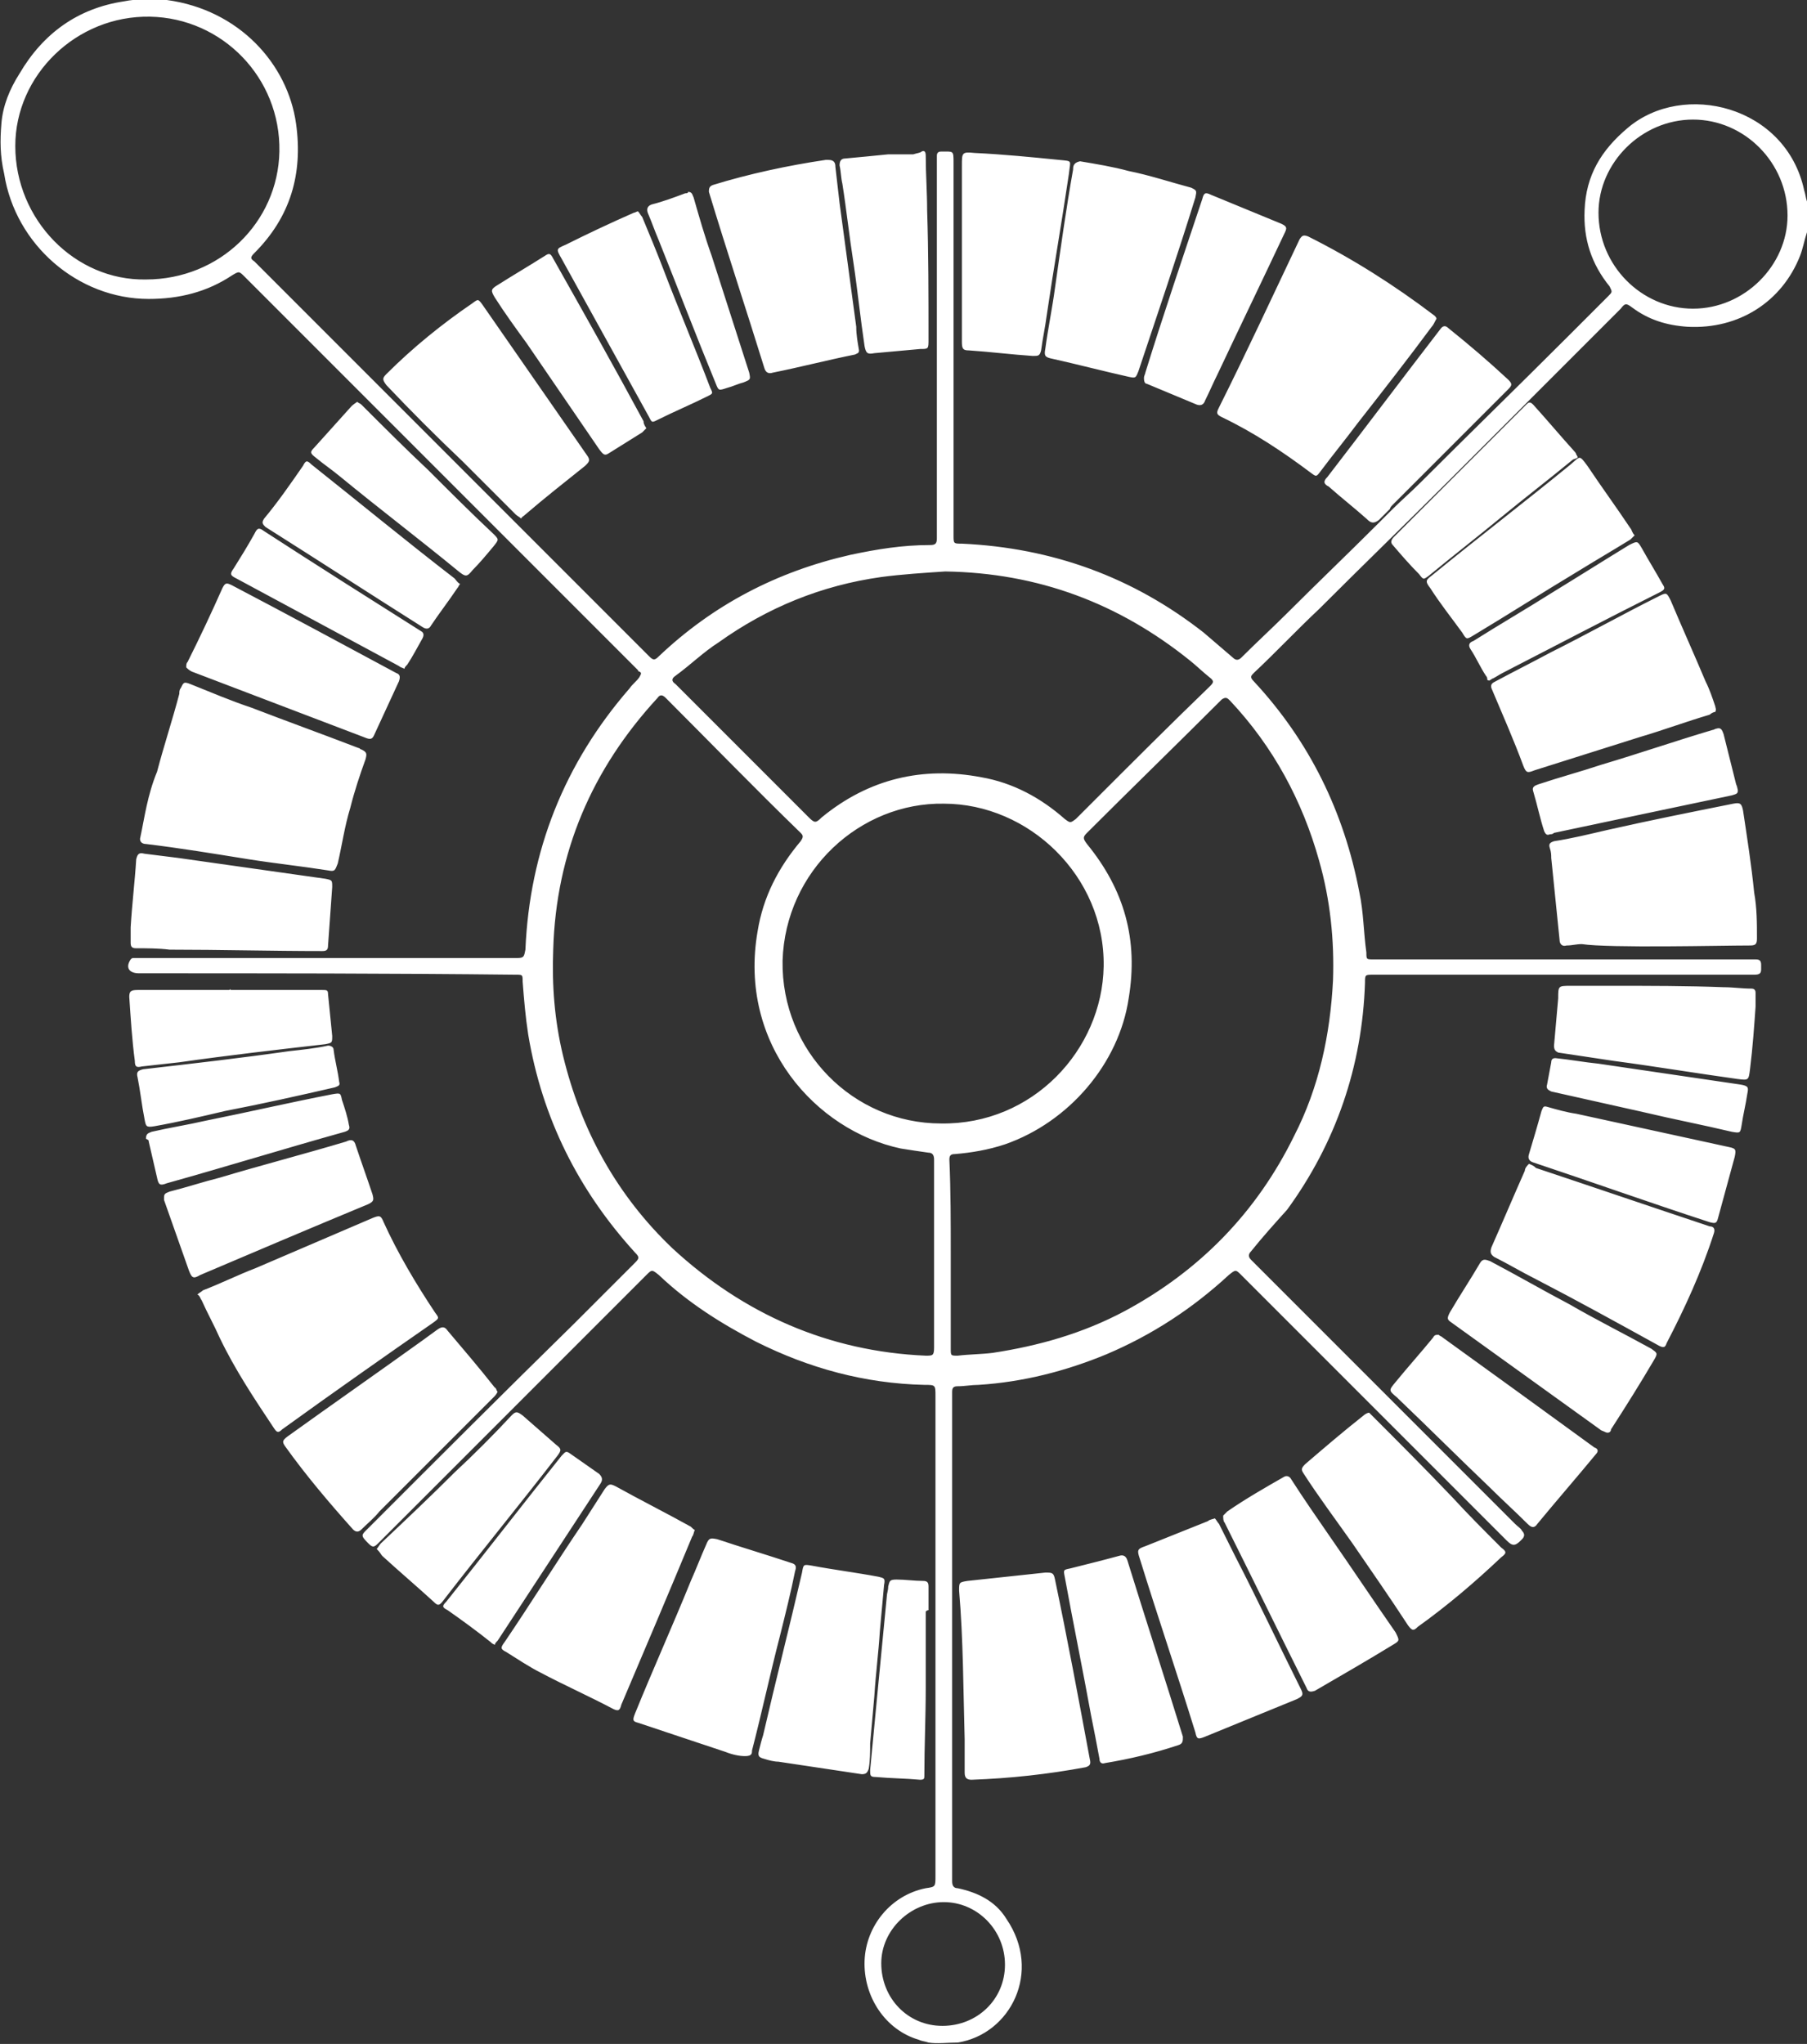 <?xml version="1.0" encoding="utf-8"?>
<!-- Generator: Adobe Illustrator 24.2.1, SVG Export Plug-In . SVG Version: 6.00 Build 0)  -->
<svg version="1.1" id="Layer_1" xmlns="http://www.w3.org/2000/svg" xmlns:xlink="http://www.w3.org/1999/xlink" x="0px" y="0px"
	 viewBox="0 0 130 147" style="enable-background:new 0 0 130 147;" xml:space="preserve">
<rect x="0" y="0" width="130" height="147" fill="#333333" stroke="none"/>
<style type="text/css">
	.st0{fill:#FFFFFF;}
</style>
<path class="st0" d="M66.8,146.9c-0.3-0.1-0.5-0.1-0.7-0.2c-2.4-0.7-4-3.1-3.9-5.7c0.1-2.5,1.9-4.7,4.4-5.2c0.7-0.1,0.7-0.1,0.7-0.9
	c0-11.5,0-23,0-34.5c0-0.8,0-0.8-0.8-0.8c-4.3-0.1-8.3-1.2-12.1-3.1c-2.5-1.3-4.9-2.8-7-4.8c-0.5-0.4-0.5-0.4-0.9,0
	c-5.4,5.4-10.8,10.8-16.2,16.2c-1,1-2.1,2.1-3.1,3.1c-0.3,0.3-0.4,0.3-0.7,0c-0.6-0.6-0.5-0.6,0-1.1c4.9-4.9,9.8-9.8,14.8-14.7
	c1.5-1.5,2.9-2.9,4.4-4.4c0.3-0.3,0.3-0.4,0-0.7c-4.1-4.5-6.7-9.7-7.7-15.7c-0.2-1.3-0.3-2.5-0.4-3.8c0-0.5,0-0.5-0.5-0.5
	C28.1,70,19,70,10,70C9.3,70,9,69.6,9.4,69c0.1-0.1,0.1-0.1,0.3-0.1c0.1,0,0.3,0,0.4,0c8.9,0,17.9,0,26.8,0c0.1,0,0.2,0,0.3,0
	c0.5,0,0.5-0.1,0.6-0.6c0.3-7.1,2.8-13.4,7.5-18.8c0.2-0.3,0.5-0.5,0.7-0.8c0.1-0.2,0.2-0.3,0-0.4c-0.1,0-0.1-0.1-0.1-0.1
	c-4.5-4.5-9-9-13.5-13.5c-3.8-3.8-7.7-7.7-11.5-11.5c-1.1-1.1-2.2-2.2-3.3-3.3c-0.4-0.4-0.4-0.4-0.9-0.1c-1.8,1.2-3.8,1.7-6,1.7
	c-5.1,0-9.6-3.9-10.4-9C0,11.2,0,10.1,0.1,8.9c0.1-1.3,0.6-2.5,1.3-3.6c1.7-2.9,4.2-4.7,7.5-5.2C9.9-0.1,11-0.1,12,0
	c5.2,0.7,8.7,4.6,9.3,8.9c0.5,3.6-0.4,6.7-3,9.3c-0.3,0.3-0.3,0.4,0,0.6c0.1,0.1,0.2,0.2,0.3,0.3c9.4,9.4,18.7,18.7,28.1,28.1
	c0.3,0.3,0.4,0.3,0.7,0c3.9-3.7,8.5-6.1,13.8-7.3c1.9-0.4,3.7-0.7,5.7-0.7c0.4,0,0.5-0.1,0.5-0.5c0-4.4,0-8.7,0-13.1
	c0-4.7,0-9.3,0-14c0-0.1,0-0.3,0-0.4c0-0.2,0.1-0.3,0.3-0.3c0.9,0,0.9-0.1,0.9,0.8c0,8.9,0,17.9,0,26.8c0,0.6,0,0.6,0.6,0.6
	c6.5,0.3,12.3,2.4,17.4,6.4c0.7,0.6,1.4,1.2,2.1,1.8c0.2,0.2,0.4,0.2,0.6,0c1.1-1.1,2.3-2.2,3.4-3.3c2.1-2.1,4.3-4.2,6.4-6.3
	c0.1-0.1,0.1-0.1,0.2-0.2c0.3-0.3,0.5-0.5,0.8-0.8c0.7-0.7,1.4-1.3,2.1-2c3.5-3.5,7.1-7,10.6-10.5c1-1,1.9-1.9,2.9-2.9
	c0.3-0.3,0.3-0.3,0.1-0.7c-1.3-1.6-1.9-3.4-1.8-5.5c0.1-2.5,1.2-4.3,3.1-5.9c4-3.4,11.4-1.6,12.7,4.5c0.1,0.3,0.1,0.5,0.2,0.8
	c0.2,0.7,0.2,1.5,0,2.2c-0.2,0.6-0.3,1.2-0.5,1.7c-1.3,3.3-4.4,5.3-8.1,5.1c-1.5-0.1-2.8-0.5-4-1.4c-0.4-0.3-0.5-0.3-0.8,0.1
	c-1.5,1.5-3.1,3.1-4.6,4.6c-2.6,2.6-5.2,5.2-7.8,7.8c-3.1,3.1-6.2,6.1-9.3,9.2c-1.6,1.5-3.1,3.1-4.7,4.6c-0.2,0.2-0.3,0.3,0,0.6
	c4,4.3,6.5,9.4,7.6,15.2c0.3,1.4,0.3,2.9,0.5,4.3c0,0.5,0,0.5,0.5,0.5c9.1,0,18.2,0,27.2,0c0.1,0,0.2,0,0.3,0c0.3,0,0.4,0.1,0.4,0.4
	c0,0.1,0,0.2,0,0.3c0,0.3-0.1,0.4-0.5,0.4c-0.1,0-0.3,0-0.4,0c-9,0-18,0-27,0c-0.6,0-0.6,0-0.6,0.6c-0.2,6-2.1,11.5-5.6,16.3
	C91.7,88,90.8,89,90,90c-0.2,0.2-0.2,0.4,0,0.6c6.3,6.3,12.7,12.7,19,19c0.2,0.2,0.4,0.3,0.5,0.5c0.2,0.2,0.2,0.4,0,0.6
	c0,0-0.1,0.1-0.1,0.1c-0.4,0.4-0.6,0.4-1,0c-5.9-5.9-11.9-11.9-17.8-17.8c-0.5-0.5-0.9-0.9-1.3-1.3c-0.4-0.4-0.4-0.4-0.9,0
	c-2.6,2.4-5.5,4.3-8.8,5.7c-2.9,1.2-6,2-9.2,2.2c-0.5,0-1,0.1-1.5,0.1c-0.3,0-0.4,0.1-0.4,0.4c0,0.7,0,1.3,0,2c0,9.6,0,19.2,0,28.7
	c0,1.5,0,3,0,4.5c0,0.3,0.1,0.5,0.4,0.5c1.4,0.3,2.7,0.9,3.5,2.2c2.6,3.8,0.3,8.3-3.5,8.9C68.2,146.9,67.4,147,66.8,146.9z
	 M66.6,97.5c0.5,0,0.6,0,0.6-0.6c0-0.2,0-0.4,0-0.6c0-4.3,0-8.6,0-12.9c0-0.3-0.1-0.5-0.4-0.5c-0.7-0.1-1.4-0.2-2-0.3
	c-6.1-1.3-11.7-7.5-10.3-15.6c0.4-2.5,1.5-4.6,3.1-6.5c0.2-0.3,0.2-0.4,0-0.6c-3.3-3.2-6.5-6.5-9.7-9.7c-0.2-0.2-0.4-0.3-0.6,0
	c-4.7,5.1-7.3,11.1-7.5,18.1c-0.1,2.6,0.1,5.1,0.7,7.6c1.3,5.4,3.9,10.1,7.9,13.9C53.5,94.5,59.6,97.2,66.6,97.5z M68.4,90.2
	c0,0.1,0,0.3,0,0.4c0,2.1,0,4.3,0,6.4c0,0.5,0,0.5,0.5,0.5c0.8-0.1,1.7-0.1,2.5-0.2c3.3-0.5,6.5-1.4,9.5-3
	c5.4-2.9,9.5-7.1,12.2-12.6c1.8-3.5,2.6-7.3,2.8-11.2c0.1-2.9-0.2-5.8-1-8.6c-1.2-4.3-3.3-8.2-6.4-11.5c-0.2-0.2-0.3-0.3-0.6-0.1
	c-3.2,3.2-6.5,6.4-9.7,9.6c-0.3,0.3-0.3,0.4,0,0.8c2.7,3.3,3.7,6.9,3,11.1c-0.7,4.7-4.3,8.9-8.9,10.5c-1.2,0.4-2.4,0.6-3.6,0.7
	c-0.3,0-0.4,0.1-0.4,0.4C68.4,85.6,68.4,87.9,68.4,90.2z M68,41.1c-1.5,0.1-3.1,0.2-4.6,0.4c-4.3,0.6-8.2,2.2-11.7,4.7
	c-1.1,0.7-2,1.6-3.1,2.4c-0.3,0.2-0.3,0.4,0,0.6c0.2,0.2,0.4,0.4,0.6,0.6c3,3,6,6,9,9c0.4,0.4,0.5,0.4,0.9,0
	c3.4-2.8,7.3-3.7,11.5-2.9c2.3,0.4,4.3,1.5,6,3c0.4,0.3,0.4,0.3,0.8,0c0.4-0.4,0.9-0.9,1.3-1.3c2.7-2.7,5.5-5.5,8.3-8.2
	c0.3-0.3,0.4-0.4,0-0.7c-0.5-0.4-0.9-0.8-1.4-1.2C80.5,43.4,74.7,41.2,68,41.1z M67.9,57.8c-6-0.1-11.4,4.8-11.6,11.3
	c-0.1,6.5,5.1,11.7,11.4,11.7c6.6,0.1,11.6-5.3,11.7-11.3C79.5,63,74,57.8,67.9,57.8z M10.5,20.1c5.3,0,9.5-4.1,9.6-9.2
	c0.1-5.3-4.1-9.6-9.3-9.7c-5.3-0.1-9.7,4.2-9.7,9.3C1.1,15.8,5.4,20.2,10.5,20.1z M121.8,8.6c-3.7,0-6.8,3.1-6.8,6.7
	c0,3.8,3.1,6.9,6.8,6.9c3.7,0,6.8-3.1,6.8-6.7C128.6,11.7,125.5,8.6,121.8,8.6z M67.8,145.7c2.5,0,4.5-1.9,4.5-4.4
	c0-2.5-2-4.5-4.4-4.5s-4.5,2-4.5,4.4C63.4,143.7,65.3,145.7,67.8,145.7z M10.1,60.2c-0.1,0.3,0.1,0.5,0.4,0.5
	c2.5,0.3,4.9,0.7,7.4,1.1c1.9,0.3,3.8,0.5,5.7,0.8c0.5,0.1,0.5,0,0.7-0.5c0.3-1.3,0.5-2.7,0.9-4c0.3-1.2,0.7-2.4,1.1-3.5
	c0.1-0.4,0.1-0.5-0.3-0.7c-0.1,0-0.1-0.1-0.2-0.1c-2.6-1-5.1-1.9-7.7-2.9c-1.5-0.5-2.9-1.1-4.4-1.7c-0.5-0.2-0.5-0.1-0.7,0.3
	c-0.1,0.1-0.1,0.3-0.1,0.4c-0.5,1.9-1.1,3.7-1.6,5.6C10.6,57.2,10.4,58.8,10.1,60.2C10.1,60.2,10.1,60.2,10.1,60.2z M14.5,93.5
	c0.4,0.9,0.9,1.8,1.3,2.7c1.1,2.3,2.5,4.4,3.9,6.5c0.2,0.3,0.3,0.4,0.6,0.1c3.6-2.6,7.3-5.2,10.9-7.7c0.4-0.3,0.4-0.3,0.1-0.7
	c-1.4-2.1-2.7-4.3-3.7-6.5c-0.2-0.5-0.3-0.5-0.8-0.3c-2.8,1.2-5.6,2.4-8.4,3.6c-1.3,0.5-2.5,1.1-3.8,1.6c-0.1,0.1-0.3,0.2-0.4,0.3
	C14.4,93.2,14.4,93.4,14.5,93.5z M103.2,22.7c-2.9-2.2-5.9-4.1-9.1-5.7c-0.3-0.1-0.4-0.1-0.6,0.2c-1.9,4-3.8,8.1-5.8,12.1
	c-0.2,0.4-0.2,0.5,0.2,0.7c2.3,1.1,4.4,2.5,6.4,4c0.4,0.3,0.4,0.3,0.7-0.1c0.9-1.2,1.8-2.3,2.7-3.5c1.8-2.3,3.6-4.6,5.3-6.9
	c0.1-0.1,0.2-0.3,0.3-0.5C103.4,22.9,103.3,22.8,103.2,22.7z M49.7,109.8c-1.8-1-3.6-1.9-5.4-2.9c-0.4-0.2-0.5-0.2-0.8,0.2
	c-0.5,0.8-1.1,1.7-1.6,2.5c-1.9,2.8-3.7,5.7-5.6,8.5c-0.3,0.4-0.3,0.5,0.1,0.7c0.8,0.5,1.7,1.1,2.5,1.5c1.7,0.9,3.5,1.7,5.2,2.6
	c0.4,0.2,0.5,0.1,0.6-0.3c1.7-4,3.4-8,5.1-12.1c0.1-0.1,0.1-0.3,0.2-0.5C50,110.1,49.8,109.9,49.7,109.8z M59.4,11.5
	c-2.7,0.4-5.5,1-8.1,1.8c-0.3,0.1-0.3,0.3-0.3,0.5c1.3,4.3,2.7,8.5,4,12.7c0.1,0.3,0.3,0.4,0.6,0.3c2-0.4,3.9-0.9,5.9-1.3
	c0.2-0.1,0.3-0.1,0.3-0.3c-0.1-0.6-0.2-1.1-0.2-1.7c-0.4-3-0.8-5.9-1.2-8.9c-0.1-0.9-0.2-1.7-0.3-2.6c0-0.3-0.1-0.5-0.5-0.5
	C59.5,11.5,59.4,11.5,59.4,11.5z M77.2,12.2c-0.5,2.8-0.9,5.7-1.3,8.5c-0.2,1.5-0.5,2.9-0.7,4.4c-0.1,0.5,0,0.6,0.5,0.7
	c1.8,0.4,3.7,0.9,5.5,1.3c0.5,0.1,0.5,0.1,0.7-0.4c1.4-4.2,2.8-8.3,4.1-12.5c0.1-0.5,0.1-0.5-0.3-0.7c-1.5-0.4-3-0.9-4.5-1.2
	c-1.1-0.3-2.3-0.5-3.5-0.7C77.2,11.7,77.2,12,77.2,12.2z M37.8,37c1.4-1.2,2.8-2.3,4.3-3.5c0.3-0.3,0.4-0.4,0.1-0.8
	c-2.5-3.6-5-7.2-7.5-10.8c-0.3-0.4-0.3-0.4-0.7-0.1c-2.2,1.5-4.3,3.2-6.2,5.1c-0.3,0.3-0.3,0.4,0,0.8c1.8,1.9,3.6,3.7,5.5,5.5
	c1.3,1.3,2.5,2.5,3.8,3.8c0.1,0.1,0.3,0.2,0.4,0.3C37.5,37.2,37.7,37.1,37.8,37z M54.1,125.9c0.7-2.7,1.3-5.5,2-8.2
	c0.4-1.6,0.8-3.2,1.1-4.7c0.1-0.3,0.1-0.5-0.3-0.6c-1.8-0.6-3.5-1.1-5.3-1.7c-0.5-0.1-0.6-0.1-0.8,0.4c-0.4,0.9-0.7,1.7-1.1,2.6
	c-1.3,3.2-2.7,6.3-4,9.5c-0.2,0.5-0.2,0.6,0.2,0.7c2.1,0.7,4.2,1.4,6.3,2.1c0.5,0.2,1,0.3,1.4,0.3C54.1,126.3,54.1,126.1,54.1,125.9
	z M35.6,99.8c-1.1-1.4-2.3-2.8-3.4-4.1c-0.2-0.3-0.4-0.3-0.7-0.1c-0.4,0.3-0.7,0.5-1.1,0.8c-3.2,2.3-6.5,4.6-9.7,6.9
	c-0.4,0.3-0.4,0.4-0.2,0.7c1.5,2.1,3.2,4.1,4.9,6c0.2,0.2,0.4,0.2,0.6,0c0.4-0.4,0.9-0.8,1.3-1.3c1.2-1.2,2.4-2.4,3.6-3.6
	c1.5-1.5,3.1-3.1,4.6-4.6c0.1-0.1,0.2-0.2,0.3-0.4C35.7,100,35.7,99.8,35.6,99.8z M62,127.6c0.3,0,0.4-0.1,0.5-0.4
	c0.1-0.6,0.1-1.2,0.1-1.8c0.1-1.1,0.2-2.3,0.3-3.4c0.1-1.6,0.3-3.1,0.4-4.7c0.1-1.1,0.2-2.2,0.3-3.3c0.1-0.5,0-0.5-0.4-0.6
	c-1.6-0.3-3.2-0.5-4.8-0.8c-0.6-0.1-0.6-0.1-0.7,0.5c-0.9,3.9-1.9,7.8-2.8,11.7c-0.1,0.3-0.2,0.7-0.3,1.1c-0.1,0.4,0,0.5,0.4,0.6
	c0.3,0.1,0.7,0.2,1,0.2c2,0.3,4,0.6,6,0.9C62,127.7,62,127.7,62,127.6z M69.2,18.1c0,1.1,0,2.2,0,3.3s0,2.1,0,3.2
	c0,0.5,0.1,0.6,0.5,0.6c1.5,0.1,3.1,0.3,4.6,0.4c0.4,0,0.5,0,0.6-0.4c0.1-0.8,0.3-1.7,0.4-2.5c0.5-3.4,1.1-6.8,1.6-10.2
	c0.1-1,0.3-0.9-0.7-1c-2-0.2-4-0.4-6.1-0.5c-0.9-0.1-0.9,0-0.9,0.9C69.2,13.9,69.2,16,69.2,18.1C69.2,18.1,69.1,18.1,69.2,18.1z
	 M9.4,66.7c0,0.4,0,0.7,0,1.1c0,0.3,0.1,0.4,0.4,0.4c0.8,0,1.6,0,2.4,0.1c3.7,0,7.3,0.1,11,0.1c0.3,0,0.4-0.1,0.4-0.4
	c0.1-1.4,0.2-2.8,0.3-4.2c0-0.5,0-0.5-0.5-0.6c-3.5-0.5-7.1-1-10.6-1.5c-0.8-0.1-1.6-0.2-2.4-0.3c-0.4-0.1-0.5,0-0.6,0.4
	C9.7,63.4,9.5,65,9.4,66.7C9.4,66.7,9.4,66.7,9.4,66.7z M13.8,48.3c4.2,1.6,8.4,3.2,12.6,4.8c0.3,0.1,0.4,0,0.5-0.2
	c0.6-1.3,1.2-2.6,1.8-3.9c0.1-0.3,0.1-0.5-0.2-0.6c-3.9-2.1-7.8-4.2-11.8-6.3c-0.4-0.2-0.5-0.2-0.7,0.2c-0.8,1.8-1.6,3.5-2.5,5.3
	c-0.1,0.1-0.1,0.2-0.1,0.4C13.5,48.1,13.6,48.2,13.8,48.3z M45.6,15.3c-1.6,0.7-3.3,1.5-4.9,2.3c-0.7,0.3-0.7,0.3-0.3,1
	c2.1,3.8,4.2,7.6,6.3,11.4c0.2,0.4,0.2,0.4,0.6,0.2c1.2-0.6,2.4-1.1,3.6-1.7c0.4-0.2,0.4-0.2,0.2-0.6c-1.1-2.9-2.3-5.7-3.4-8.6
	c-0.5-1.3-1-2.5-1.5-3.7c-0.1-0.1-0.2-0.3-0.3-0.4C45.8,15.2,45.7,15.3,45.6,15.3z M100.2,36.3c0.9-0.9,1.7-1.7,2.6-2.6
	c1.9-1.9,3.8-3.8,5.7-5.7c0.3-0.3,0.3-0.4,0-0.7c-1.4-1.3-2.8-2.5-4.3-3.7c-0.2-0.2-0.4-0.2-0.6,0.1c-2.7,3.5-5.4,7.1-8.1,10.6
	c-0.3,0.3-0.3,0.5,0.1,0.7c0.9,0.8,1.8,1.5,2.7,2.3c0.3,0.3,0.5,0.4,0.9,0.1c0.3-0.3,0.5-0.5,0.8-0.8
	C100,36.5,100.1,36.4,100.2,36.3z M82.5,27.6c1.2,0.5,2.4,1,3.6,1.5c0.3,0.1,0.5,0,0.6-0.3c0.3-0.6,0.6-1.3,0.9-1.9
	c1.6-3.4,3.2-6.7,4.8-10.1c0.2-0.4,0.2-0.5-0.2-0.7c-1.7-0.7-3.4-1.4-5.1-2.1c-0.4-0.2-0.5-0.1-0.6,0.3c-1.4,4.2-2.8,8.3-4.1,12.5
	c0,0.1-0.1,0.2-0.1,0.4C82.3,27.5,82.4,27.6,82.5,27.6z M11.8,86.3c0.6,1.7,1.2,3.4,1.8,5.1c0.2,0.5,0.3,0.6,0.8,0.3
	c4-1.7,8-3.4,12.1-5.1c0.4-0.2,0.4-0.3,0.3-0.7c-0.4-1.2-0.8-2.3-1.2-3.5c-0.1-0.4-0.3-0.5-0.7-0.3c-3,0.9-6.1,1.7-9.1,2.6
	c-1.2,0.3-2.4,0.7-3.6,1c-0.2,0.1-0.4,0.1-0.4,0.4C11.8,86.1,11.8,86.2,11.8,86.3z M65.7,11.1c-0.6,0-1.2,0-1.8,0
	c-1,0.1-2,0.2-3.1,0.3c-0.3,0-0.4,0.2-0.4,0.5c0.1,0.4,0.1,0.9,0.2,1.3c0.3,1.9,0.5,3.8,0.8,5.7c0.3,2,0.5,4,0.8,6
	c0.1,0.5,0.2,0.6,0.7,0.5c1.1-0.1,2.2-0.2,3.3-0.3c0.6,0,0.6,0,0.6-0.7c0-3.1,0-6.2-0.1-9.3c0-1.3-0.1-2.6-0.1-3.9
	c0-0.3-0.1-0.4-0.3-0.3C66.2,11,66,11,65.7,11.1C65.7,11,65.7,11,65.7,11.1z M27.5,111.9c1.2,1.1,2.5,2.2,3.7,3.3
	c0.3,0.3,0.4,0.3,0.7-0.1c2.7-3.5,5.5-6.9,8.2-10.4c0.3-0.4,0.3-0.5-0.1-0.8c-0.8-0.7-1.6-1.4-2.4-2.1c-0.4-0.3-0.5-0.3-0.8,0
	c-1.3,1.4-2.7,2.8-4.1,4.1c-1.7,1.7-3.5,3.4-5.3,5.1c-0.1,0.1-0.2,0.3-0.3,0.4C27.4,111.7,27.4,111.8,27.5,111.9z M32.7,41.6
	c-3.5-2.7-6.9-5.5-10.3-8.2c-0.3-0.3-0.4-0.3-0.6,0.1c-0.9,1.3-1.8,2.6-2.8,3.8c-0.2,0.3-0.1,0.4,0.1,0.6c3.8,2.4,7.5,4.8,11.3,7.2
	c0.3,0.2,0.5,0.1,0.6-0.1c0.6-0.9,1.3-1.8,1.9-2.7c0.1-0.1,0.1-0.2,0.2-0.3C32.9,41.9,32.8,41.7,32.7,41.6z M16.6,71.2
	c-1.6,0-3.2,0-4.8,0c-0.6,0-1.3,0-1.9,0c-0.5,0-0.6,0.1-0.6,0.5c0.1,1.5,0.2,3.1,0.4,4.6c0,0.4,0.1,0.5,0.5,0.4
	c0.9-0.1,1.8-0.2,2.7-0.3c3.5-0.5,7-0.9,10.5-1.3c0.5-0.1,0.5-0.1,0.5-0.6c-0.1-1-0.2-2-0.3-3c0-0.3-0.1-0.3-0.4-0.3
	c-2.2,0-4.5,0-6.7,0C16.6,71.1,16.6,71.2,16.6,71.2z M46.3,30.3c-2.1-3.9-4.3-7.8-6.5-11.7c-0.2-0.4-0.3-0.4-0.6-0.2
	c-1.1,0.7-2.3,1.4-3.4,2.1c-0.5,0.3-0.5,0.4-0.2,0.9c0.7,1.1,1.5,2.2,2.3,3.3c1.7,2.5,3.5,5.1,5.2,7.6c0.3,0.4,0.4,0.5,0.7,0.3
	c0.8-0.5,1.6-1,2.4-1.5c0.1-0.1,0.2-0.2,0.3-0.3C46.3,30.5,46.3,30.4,46.3,30.3z M25.3,29.2c-0.9,1-1.8,2-2.7,3
	c-0.3,0.3-0.3,0.4,0.1,0.7c0.6,0.5,1.2,0.9,1.8,1.4c2.8,2.3,5.7,4.5,8.5,6.8c0.5,0.4,0.6,0.4,1-0.1c0.5-0.5,1-1.1,1.5-1.7
	c0.4-0.5,0.4-0.5,0-0.9c-1.6-1.5-3.2-3.1-4.7-4.6c-1.6-1.5-3.2-3.1-4.8-4.7c-0.1-0.1-0.2-0.1-0.3-0.2C25.4,29.1,25.3,29.2,25.3,29.2
	z M35.8,118c2.5-3.8,4.9-7.5,7.4-11.3c0.2-0.3,0.1-0.5-0.1-0.7c-0.7-0.5-1.3-0.9-2-1.4c-0.4-0.3-0.4-0.2-0.7,0.1
	c-2.8,3.5-5.5,7-8.3,10.5c-0.3,0.3-0.3,0.4,0.1,0.6c1,0.7,2.1,1.5,3.1,2.3c0.1,0.1,0.1,0.1,0.3,0.2C35.6,118.2,35.7,118.1,35.8,118z
	 M20.8,75.6c-3.5,0.5-7,0.9-10.5,1.3c-0.4,0.1-0.5,0.2-0.4,0.6c0.2,1,0.3,2,0.5,3c0.1,0.5,0.1,0.6,0.7,0.5c1.7-0.3,3.4-0.7,5.1-1.1
	c2.6-0.5,5.3-1.1,7.9-1.7c0.2-0.1,0.4-0.1,0.3-0.4c-0.1-0.8-0.3-1.5-0.4-2.3c0-0.2-0.2-0.3-0.4-0.3C22.7,75.4,21.7,75.5,20.8,75.6z
	 M29.3,47.8c0.4-0.6,0.7-1.2,1.1-1.9c0.1-0.2,0.1-0.4-0.1-0.5c-3.8-2.4-7.6-4.8-11.3-7.2c-0.4-0.3-0.5-0.2-0.7,0.2
	c-0.5,0.9-1,1.7-1.5,2.5c-0.3,0.4-0.2,0.5,0.2,0.7c3.9,2.1,7.8,4.2,11.7,6.3c0.1,0.1,0.2,0.1,0.4,0.2C29.1,48,29.2,47.9,29.3,47.8z
	 M66.8,115.8c0-0.6,0-1.1,0-1.7c0-0.3-0.1-0.4-0.4-0.4c-0.6,0-1.3-0.1-1.9-0.1c-0.5,0-0.5,0.1-0.6,0.5c0,0.3-0.1,0.5-0.1,0.7
	c-0.4,4.1-0.8,8.3-1.2,12.5c0,0.4,0,0.5,0.4,0.5c1.1,0.1,2.1,0.1,3.2,0.2c0.3,0,0.3-0.1,0.3-0.3c0-2.1,0.1-4.2,0.1-6.3
	c0-1.8,0-3.7,0-5.5C66.7,115.8,66.8,115.8,66.8,115.8z M10.7,82.1c0.2,0.9,0.4,1.7,0.6,2.6c0.1,0.5,0.2,0.6,0.7,0.4
	c4.3-1.2,8.5-2.5,12.8-3.7c0.3-0.1,0.4-0.2,0.3-0.5c-0.1-0.6-0.3-1.2-0.5-1.8c-0.1-0.5-0.1-0.5-0.7-0.4c-3.1,0.6-6.1,1.3-9.1,1.9
	c-1.3,0.3-2.6,0.5-3.9,0.8c-0.2,0.1-0.4,0.1-0.4,0.5C10.7,82,10.7,82,10.7,82.1z M49.3,13.9c-0.8,0.3-1.6,0.6-2.4,0.8
	c-0.3,0.1-0.4,0.3-0.3,0.6c0.3,0.7,0.5,1.3,0.8,2c1.4,3.5,2.7,6.9,4.1,10.3c0.2,0.5,0.2,0.5,0.8,0.3c0.4-0.1,0.8-0.3,1.2-0.4
	c0.5-0.2,0.5-0.2,0.4-0.7c-0.9-2.8-1.8-5.6-2.7-8.4c-0.5-1.4-0.9-2.8-1.3-4.2c-0.1-0.2-0.1-0.4-0.4-0.4
	C49.5,13.9,49.4,13.9,49.3,13.9z M125.9,68c0.4,0,0.5-0.1,0.5-0.5c0-1.1,0-2.2-0.2-3.3c-0.2-2-0.5-3.9-0.8-5.9
	c-0.1-0.5-0.2-0.6-0.7-0.5c-3,0.6-6,1.2-9.1,1.9c-1.3,0.3-2.5,0.6-3.8,0.8c-0.3,0.1-0.4,0.2-0.3,0.5c0.1,0.3,0.1,0.5,0.1,0.7
	c0.2,2,0.4,3.9,0.6,5.9c0,0.3,0.2,0.5,0.5,0.4c0.4,0,0.7-0.1,1.1-0.1C115.8,68.2,123.8,68,125.9,68z M110,83.7
	c-0.1,0.1-0.3,0.3-0.3,0.5c-0.8,1.8-1.6,3.7-2.4,5.5c-0.1,0.3-0.1,0.5,0.2,0.7c1,0.5,2,1.1,3,1.6c2.9,1.5,5.8,3.1,8.7,4.7
	c0.5,0.3,0.6,0.2,0.7-0.1c1.3-2.5,2.5-5.1,3.4-7.9c0.1-0.3,0-0.5-0.3-0.5c-4.2-1.4-8.3-2.8-12.5-4.2C110.3,83.8,110.2,83.8,110,83.7
	C110,83.8,110,83.8,110,83.7z M123.4,50.8c-0.2-0.6-0.4-1.2-0.7-1.8c-0.8-1.9-1.7-3.9-2.5-5.8c-0.3-0.6-0.3-0.6-0.9-0.3c0,0,0,0,0,0
	c-2.6,1.3-5.1,2.7-7.7,4c-1.3,0.7-2.7,1.4-4,2.1c-0.2,0.1-0.4,0.2-0.3,0.5c0.8,1.9,1.6,3.7,2.3,5.6c0.2,0.5,0.3,0.5,0.8,0.3
	c2.5-0.8,5.1-1.6,7.6-2.4c1.7-0.5,3.3-1.1,5-1.6c0.1-0.1,0.3-0.2,0.4-0.2C123.5,51,123.4,50.9,123.4,50.8z M69.4,125.1
	c0,0.8,0,1.6,0,2.4c0,0.4,0.2,0.5,0.5,0.5c2.8-0.1,5.5-0.4,8.2-0.9c0.3-0.1,0.4-0.2,0.3-0.6c-0.8-4.3-1.6-8.6-2.5-12.9
	c-0.1-0.5-0.2-0.5-0.7-0.5c-1.9,0.2-3.7,0.4-5.6,0.6c-0.6,0.1-0.6,0.1-0.6,0.7C69.3,117.9,69.3,121.5,69.4,125.1L69.4,125.1z
	 M98.1,101.8c-1.4,1.1-2.8,2.3-4.2,3.5c-0.3,0.3-0.3,0.4-0.1,0.7c1.1,1.7,2.3,3.3,3.5,5c1.3,1.9,2.7,3.9,4,5.9
	c0.3,0.4,0.4,0.4,0.7,0.1c2.1-1.5,4.1-3.2,6-5c0.4-0.3,0.4-0.4,0-0.7c-1.2-1.2-2.4-2.4-3.5-3.6c-1.9-2-3.9-4-5.8-5.9
	c-0.1-0.1-0.1-0.1-0.2-0.2C98.4,101.6,98.2,101.7,98.1,101.8z M86.9,109.4c-1.5,0.6-3,1.2-4.5,1.8c-0.6,0.2-0.6,0.3-0.4,0.9
	c1.3,4.2,2.7,8.3,4,12.5c0.1,0.5,0.2,0.5,0.7,0.3c2.2-0.9,4.4-1.8,6.6-2.7c0.4-0.2,0.5-0.3,0.3-0.7c-1.6-3.2-3.1-6.4-4.7-9.5
	c-0.4-0.8-0.8-1.6-1.2-2.4c-0.1-0.1-0.2-0.3-0.3-0.4C87.1,109.3,87,109.3,86.9,109.4z M88.1,109.5c2,4,3.9,7.9,5.9,11.9
	c0.1,0.3,0.3,0.3,0.6,0.2c1.9-1.1,3.8-2.2,5.6-3.3c0.5-0.3,0.5-0.3,0.2-0.9c-1.6-2.3-3.2-4.7-4.8-7c-0.9-1.3-1.8-2.6-2.7-4
	c-0.1-0.2-0.3-0.3-0.5-0.2c-1.4,0.8-2.8,1.6-4.1,2.5c-0.1,0.1-0.2,0.2-0.3,0.3C88,109.2,88,109.4,88.1,109.5z M103.1,96.2
	c-0.9,1.1-1.8,2.1-2.7,3.2c-0.5,0.6-0.5,0.6,0.1,1.1c0,0,0,0,0.1,0.1c2.2,2.1,4.3,4.2,6.5,6.3c0.9,0.9,1.9,1.8,2.8,2.7
	c0.3,0.3,0.5,0.3,0.7,0c1.4-1.7,2.8-3.3,4.2-5c0.2-0.2,0.2-0.4-0.1-0.5c-3.7-2.7-7.3-5.3-10.9-7.9c-0.1-0.1-0.2-0.1-0.3-0.2
	C103.3,96,103.2,96,103.1,96.2z M115.9,102.8c1.1-1.7,2.1-3.3,3.1-5c0.3-0.5,0.2-0.5-0.2-0.8c-2-1.1-4-2.1-5.9-3.2
	c-1.9-1-3.8-2.1-5.7-3.1c-0.3-0.1-0.5-0.2-0.7,0.1c-0.7,1.2-1.5,2.4-2.2,3.6c-0.2,0.4-0.2,0.5,0.1,0.7c3.6,2.6,7.1,5.1,10.7,7.7
	c0.1,0.1,0.2,0.1,0.4,0.2C115.7,103.1,115.9,103,115.9,102.8z M117.3,38c-1-1.5-2.1-3-3.1-4.5c-0.6-0.8-0.5-0.7-1.2-0.1
	c-3.3,2.7-6.7,5.3-10,8c-0.4,0.3-0.5,0.4-0.1,0.9c0.7,1.1,1.5,2.1,2.3,3.2c0.3,0.5,0.3,0.5,0.8,0.2c2.5-1.5,5-3.1,7.5-4.6
	c1.3-0.8,2.5-1.5,3.8-2.3c0.1-0.1,0.2-0.2,0.3-0.3C117.4,38.3,117.4,38.1,117.3,38z M126.3,72.4c0-0.3,0-0.6,0-1
	c0-0.2-0.1-0.3-0.3-0.3c-0.7,0-1.3-0.1-2-0.1c-2.6-0.1-5.3-0.1-7.9-0.1c-1,0-2.1,0-3.1,0c-0.9,0-0.9,0-0.9,0.9
	c-0.1,1.1-0.2,2.3-0.3,3.4c0,0.3,0.1,0.4,0.3,0.5c1.3,0.2,2.7,0.4,4,0.6c3,0.4,6,0.9,8.9,1.3c0.8,0.1,0.8,0.1,0.9-0.7
	C126.1,75.3,126.2,73.8,126.3,72.4C126.3,72.4,126.3,72.4,126.3,72.4z M79.5,126.8c1.8-0.3,3.5-0.7,5.3-1.3c0.3-0.1,0.3-0.3,0.3-0.6
	c-1.3-4.2-2.7-8.5-4-12.7c-0.1-0.3-0.3-0.4-0.6-0.3c-1.1,0.3-2.3,0.6-3.5,0.9c-0.5,0.1-0.5,0.1-0.4,0.6c0.6,3.3,1.3,6.7,1.9,10
	c0.2,1,0.4,2,0.6,3.1C79.1,126.7,79.2,126.9,79.5,126.8C79.4,126.8,79.4,126.8,79.5,126.8z M110.9,79.9c-0.3,1.1-0.6,2.1-0.9,3.1
	c-0.1,0.3,0,0.5,0.3,0.6c4.2,1.4,8.4,2.9,12.7,4.3c0.4,0.1,0.5,0.1,0.6-0.3c0.4-1.5,0.8-2.9,1.2-4.4c0.1-0.5,0.1-0.6-0.4-0.7
	c-3.7-0.8-7.3-1.6-11-2.4c-0.7-0.1-1.4-0.3-2.1-0.5C111,79.5,111,79.7,110.9,79.9z M113.4,32.7c0-0.1-0.1-0.2-0.1-0.2
	c-1-1.1-2-2.3-3-3.4c-0.2-0.2-0.3-0.2-0.5,0c-0.2,0.2-0.5,0.5-0.7,0.7c-1.9,1.9-3.9,3.9-5.8,5.8c-1,1-2,2-3,3
	c-0.2,0.2-0.3,0.4-0.1,0.6c0.6,0.7,1.2,1.4,1.9,2.1c0.3,0.4,0.3,0.4,0.7,0.1c1.7-1.4,3.5-2.8,5.2-4.2c1.7-1.4,3.4-2.7,5.1-4.1
	c0.1-0.1,0.3-0.1,0.4-0.2C113.5,32.8,113.4,32.7,113.4,32.7z M124.9,56.4c-0.3-1.2-0.6-2.4-0.9-3.6c-0.1-0.3-0.2-0.5-0.5-0.4
	c-0.1,0-0.2,0.1-0.3,0.1c-2.7,0.8-5.3,1.7-8,2.5c-1.5,0.5-3,0.9-4.5,1.4c-0.3,0.1-0.5,0.2-0.4,0.5c0.3,1,0.5,2,0.8,2.9
	c0.1,0.2,0.2,0.3,0.4,0.2c0.1,0,0.2,0,0.3-0.1c2.4-0.5,4.7-1,7.1-1.5c1.9-0.4,3.8-0.8,5.7-1.2c0.3-0.1,0.5-0.1,0.4-0.5
	C125,56.8,125,56.6,124.9,56.4z M107.2,48.9c0.1,0,0.1-0.1,0.2-0.1c0.2-0.1,0.5-0.3,0.7-0.4c3.7-1.9,7.5-3.9,11.3-5.8
	c0.4-0.2,0.4-0.3,0.2-0.6c-0.5-0.9-1-1.7-1.5-2.6c-0.3-0.5-0.3-0.5-0.9-0.2c-1.8,1.1-3.7,2.3-5.5,3.4c-1.9,1.2-3.8,2.3-5.7,3.5
	c-0.3,0.1-0.4,0.3-0.2,0.6c0.4,0.6,0.7,1.3,1.1,1.9c0.1,0.1,0.1,0.2,0.1,0.3C107.2,49,107.2,48.9,107.2,48.9z M111.6,76.4
	c-0.1,0.5-0.2,1.1-0.3,1.6c-0.1,0.3,0.1,0.4,0.3,0.5c2.2,0.5,4.5,1,6.7,1.5c2.1,0.5,4.2,0.9,6.3,1.4c0.6,0.1,0.6,0.1,0.7-0.5
	c0.1-0.7,0.3-1.5,0.4-2.2c0.1-0.5,0.1-0.6-0.5-0.7c-3.4-0.5-6.8-1-10.2-1.5c-1-0.1-2.1-0.3-3.1-0.4
	C111.7,76.1,111.6,76.2,111.6,76.4z"/>
</svg>
